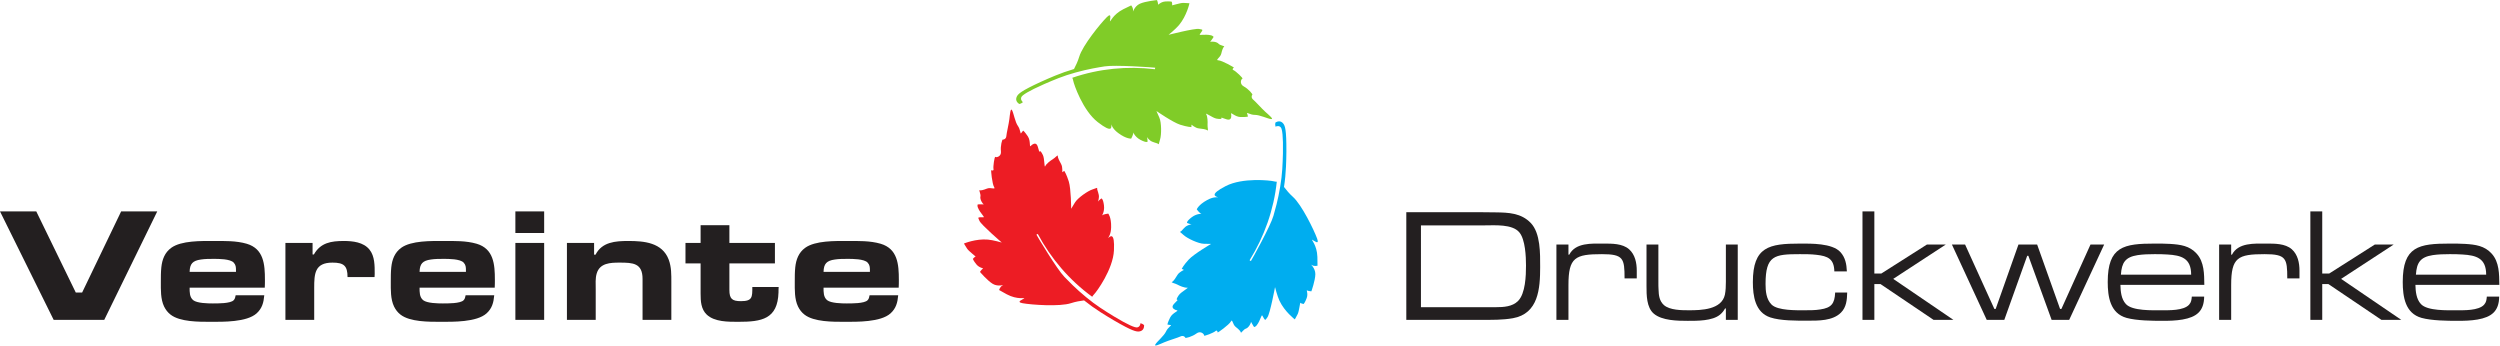 <?xml version="1.0" encoding="UTF-8" standalone="no"?>
<!-- Created with Inkscape (http://www.inkscape.org/) -->

<svg
   version="1.1"
   id="svg2"
   xml:space="preserve"
   width="359.853"
   height="49.733"
   viewBox="0 0 359.853 49.733"
   sodipodi:docname="VD_Logo.eps"
   xmlns:inkscape="http://www.inkscape.org/namespaces/inkscape"
   xmlns:sodipodi="http://sodipodi.sourceforge.net/DTD/sodipodi-0.dtd"
   xmlns="http://www.w3.org/2000/svg"
   xmlns:svg="http://www.w3.org/2000/svg"><defs
     id="defs6"><clipPath
       clipPathUnits="userSpaceOnUse"
       id="clipPath54"><path
         d="m 1202.68,27.207 c -4.97,2.891 -9.99,6.035 -14.41,8.848 -5.68,3.606 -11.9,8.027 -17.68,12.668 -4.05,-0.52 -9.25,-1.399 -14.07,-2.988 -12.11,-4.016 -42.72,-1.809 -52.16,-0.09 -7.9,1.426 0.16,4.024 1.57,5.168 1.41,1.141 -7.35,-1.699 -18.83,4.5 -11.49,6.191 -8.13,4.699 -8.13,4.699 0,0 0.62,3.484 3.99,5.066 1.98,0.938 -5.04,-2.051 -10.89,1.445 -5.84,3.469 -13.87,12.949 -13.87,12.949 0,0 1.92,2.852 3.14,3.508 1.22,0.652 -3.56,0.469 -6.91,4.512 -3.36,4.031 -3.9,6.043 -3.9,6.043 0,0 2.1,2.5 2.95,2.355 0.85,-0.137 -7.24,5.781 -9.12,8.621 -1.89,2.851 -3.46,5.605 -3.46,5.605 0,0 12.72,5.371 25.75,4.258 5.62,-0.469 15.11,-3.184 15.11,-3.184 0,0 -22.2,19.043 -24.09,23.379 -0.99,2.285 -1.43,2.95 -1.12,3.555 0.2,0.324 3.54,0.469 5.22,0.313 2.51,-0.215 -3.22,4.035 -5.83,10.527 -0.61,1.504 -0.4,2.695 -0.31,3.183 0.1,0.567 7.54,0.02 6.55,0.352 -0.97,0.324 -4.29,5.234 -3.47,8.496 0.59,2.402 -2.04,7.149 -0.94,6.66 1.11,-0.476 4,0.168 8.03,1.797 4.03,1.66 9.75,-1.621 7.67,1.621 -2.09,3.223 -3.62,18.731 -3.09,18.281 0.54,-0.468 3,-0.917 2.42,1.29 -0.56,2.226 1.07,13.964 2.08,13.019 1.01,-0.953 6.66,0.41 5.96,6.047 -0.7,5.641 1.29,13.086 2.1,12.73 0.82,-0.351 3.52,0.622 3.75,3.731 0.2,3.098 2.58,12.808 3.25,18.199 0.68,5.371 1.19,12.797 2.93,9.59 1.72,-3.207 3.3,-12.719 6.27,-16.859 2.95,-4.133 2.56,-9.27 3.47,-7.864 0.91,1.403 2.33,2.793 2.33,2.793 0,0 1.71,-1.351 5,-6.297 3.29,-4.953 1.33,-12.222 3.05,-10.304 1.72,1.929 4.66,3.633 6.44,1.633 1.8,-2.004 2.45,-8.821 3.12,-7.704 0.64,1.11 1.73,0.184 3.63,-3.789 1.89,-3.949 1.35,-14.515 2.53,-11.898 1.17,2.629 5.62,5.957 8.19,7.519 2.6,1.567 5.53,5.278 5.35,3.45 -0.18,-1.828 1.91,-5.754 3.64,-8.887 1.74,-3.137 1.13,-8.652 1.13,-8.652 0.89,0.593 1.34,0.867 2.22,1.453 0,0 2.41,-3.575 4.88,-11.512 2.46,-7.949 2.56,-29.406 2.56,-29.406 0,0 1.08,1.699 4.05,6.699 2.96,4.98 13.89,12.598 18.89,14.16 5,1.555 5.38,2.336 5.13,1.145 -0.25,-1.184 0.79,-2.786 1.69,-6.828 0.73,-3.27 -0.59,-6.7 -0.93,-7.461 0.48,0.851 3.72,3.437 3.72,3.437 0,0 1.87,0.234 2.86,-7.43 0.99,-7.668 -3.08,-12.121 -1.89,-10.839 1.18,1.277 6.5,1.894 6.5,1.894 0,0 3.39,-3.769 3.13,-14.719 -0.15,-7.254 -2.52,-10.683 -3.46,-11.718 0.05,0.039 0.09,0.078 0.15,0.117 2.28,1.64 7.32,7.148 6.35,-13.399 -0.98,-20.554 -18.85,-44.812 -21.38,-47.343 -0.85,-0.848 -1.55,-1.816 -2.11,-2.715 -24.49,17.793 -44.52,41.23 -58.76,67.851 -0.59,-0.312 -0.87,-0.476 -1.46,-0.789 0,-0.011 0.01,-0.019 0.01,-0.019 v 0 c 0.88,-1.797 22.2,-37.395 30.13,-45.508 2.2,-2.258 5.33,-5.508 9.09,-9.141 8.49,-8.215 19.87,-17.785 29.84,-24.348 4.4,-2.891 9.35,-6.102 14.26,-9.051 16.05,-9.699 23.12,-12.453 25.42,-12.101 2.86,0.441 3.49,3.183 3.64,4.562 1.81,-0.617 2.77,-1.027 3.49,-1.77 0.16,-0.184 0.24,-0.273 0.41,-0.449 -0.01,-0.195 -0.01,-0.281 -0.02,-0.469 0,-1.641 -0.51,-5.496 -5.05,-6.211 -3.17,-0.496 -7.51,0.254 -27.7,12.012"
         id="path52" /></clipPath><clipPath
       clipPathUnits="userSpaceOnUse"
       id="clipPath64"><path
         d="m 1389.09,209.762 c -0.02,-5.754 -0.23,-11.657 -0.46,-16.899 -0.28,-6.73 -0.99,-14.328 -2.13,-21.652 2.46,-3.242 5.82,-7.305 9.61,-10.684 9.53,-8.476 22.92,-36.093 26.18,-45.136 2.71,-7.539 -3.57,-1.875 -5.26,-1.219 -1.7,0.652 5.14,-5.508 5.52,-18.567 0.37,-13.047 -0.02,-9.375 -0.02,-9.375 0,0 -3.32,-1.219 -6.39,0.91 -1.78,1.25 4.31,-3.34 4.21,-10.137 -0.09,-6.809 -4.29,-18.488 -4.29,-18.488 0,0 -3.42,0.227 -4.6,0.957 -1.18,0.742 1.37,-3.301 -0.45,-8.23 -1.83,-4.934 -3.3,-6.418 -3.3,-6.418 0,0 -3.2,0.578 -3.5,1.387 -0.31,0.801 -1.38,-9.16 -2.9,-12.207 -1.53,-3.066 -3.14,-5.801 -3.14,-5.801 0,0 -11,8.34 -16.56,20.156 -2.4,5.117 -4.79,14.688 -4.79,14.688 0,0 -5.39,-28.75 -8.21,-32.547 -1.48,-2.004 -1.83,-2.727 -2.52,-2.746 -0.38,0 -2.16,2.832 -2.89,4.367 -1.05,2.273 -1.87,-4.797 -6.19,-10.324 -0.99,-1.27 -2.13,-1.688 -2.6,-1.855 -0.54,-0.195 -3.79,6.523 -3.57,5.488 0.2,-0.996 -2.39,-6.316 -5.63,-7.246 -2.38,-0.684 -5.17,-5.34 -5.3,-4.141 -0.14,1.211 -2.14,3.391 -5.57,6.055 -3.45,2.656 -3.46,9.258 -5.23,5.832 -1.77,-3.418 -14.43,-12.5 -14.3,-11.809 0.15,0.684 -0.7,3.047 -2.33,1.445 -1.63,-1.602 -12.63,-6.055 -12.3,-4.707 0.32,1.348 -3.7,5.566 -8.23,2.129 -4.53,-3.418 -11.97,-5.43 -12.08,-4.539 -0.08,0.887 -2.28,2.742 -5.08,1.375 -2.81,-1.367 -12.4,-4.16 -17.41,-6.27 -4.99,-2.109 -11.68,-5.371 -9.76,-2.273 1.92,3.094 9.36,9.227 11.47,13.855 2.1,4.629 6.75,6.867 5.07,6.953 -1.66,0.078 -3.58,0.625 -3.58,0.625 0,0 0.31,2.148 2.95,7.481 2.64,5.312 9.93,7.258 7.4,7.785 -2.53,0.516 -5.47,2.215 -4.63,4.773 0.84,2.539 6.4,6.516 5.11,6.543 -1.29,0 -1.02,1.406 1.47,5.039 2.47,3.613 11.9,8.418 9.03,8.137 -2.87,-0.293 -7.96,1.883 -10.61,3.34 -2.67,1.453 -7.34,2.137 -5.66,2.898 1.67,0.762 4.03,4.531 5.87,7.598 1.86,3.066 6.94,5.305 6.94,5.305 -0.95,0.476 -1.42,0.711 -2.38,1.199 0,0 1.9,3.867 7.54,9.98 5.66,6.113 24.18,16.914 24.18,16.914 0,0 -2.01,0.098 -7.81,0.156 -5.8,0.078 -17.86,5.742 -21.71,9.289 -3.86,3.543 -4.73,3.485 -3.56,3.868 1.14,0.359 2.01,2.078 5.06,4.871 2.47,2.265 6.09,2.843 6.93,2.929 -0.99,-0.007 -4.83,1.504 -4.83,1.504 0,0 -1.16,1.516 5,6.192 6.14,4.687 12.03,3.398 10.33,3.789 -1.7,0.39 -4.9,4.679 -4.9,4.679 0,0 1.59,4.813 11.18,10.079 6.36,3.484 10.51,3.152 11.89,2.859 -0.07,0.012 -0.12,0.039 -0.18,0.07 -2.56,1.141 -9.84,2.762 8.43,12.196 18.28,9.433 48.23,6.085 51.67,5.156 1.17,-0.301 2.37,-0.449 3.42,-0.489 -3.16,-30.085 -13.46,-59.14 -29.37,-84.793 0.57,-0.352 0.85,-0.519 1.41,-0.879 0.01,0.008 0.01,0.019 0.01,0.019 0.01,0.008 0.01,0.008 0.01,0.008 1.11,1.66 21.28,37.922 24.34,48.84 0.86,3.035 2.11,7.371 3.38,12.441 2.86,11.473 5.46,26.102 6.16,38.028 0.3,5.242 0.59,11.14 0.71,16.875 0.37,18.757 -0.78,26.234 -2.24,28.054 -1.8,2.25 -4.52,1.43 -5.77,0.879 -0.37,1.871 -0.5,2.902 -0.2,3.891 0.07,0.242 0.1,0.363 0.16,0.582 0.18,0.097 0.27,0.137 0.43,0.23 1.43,0.809 5.01,2.301 7.89,-1.269 2.03,-2.492 3.55,-6.633 3.46,-30"
         id="path62" /></clipPath><clipPath
       clipPathUnits="userSpaceOnUse"
       id="clipPath74"><path
         d="m 1123.72,284.609 c 5.23,2.414 10.67,4.723 15.52,6.731 6.22,2.59 13.4,5.148 20.51,7.219 1.91,3.601 4.17,8.371 5.62,13.234 3.65,12.215 23.03,36.031 29.85,42.789 5.7,5.648 3.21,-2.453 3.32,-4.258 0.14,-1.812 2.83,6.985 14.5,12.844 11.67,5.859 8.5,3.961 8.5,3.961 0,0 2.51,-2.5 1.88,-6.168 -0.37,-2.16 1.21,5.301 7.42,8.086 6.2,2.805 18.56,3.933 18.56,3.933 0,0 1.24,-3.199 1.08,-4.582 -0.18,-1.367 2.42,2.641 7.65,3.071 5.24,0.429 7.2,-0.266 7.2,-0.266 0,0 0.84,-3.152 0.24,-3.762 -0.6,-0.621 8.87,2.61 12.29,2.52 3.41,-0.094 6.56,-0.379 6.56,-0.379 0,0 -2.9,-13.512 -11.27,-23.543 -3.61,-4.328 -11.27,-10.539 -11.27,-10.539 0,0 28.33,7.258 32.95,6.32 2.46,-0.511 3.25,-0.519 3.56,-1.132 0.16,-0.336 -1.64,-3.157 -2.74,-4.458 -1.61,-1.917 5.16,0.333 11.99,-1.25 1.57,-0.371 2.43,-1.218 2.78,-1.57 0.41,-0.41 -4.32,-6.199 -3.48,-5.566 0.82,0.605 6.75,0.508 8.96,-2.031 1.63,-1.872 7.03,-2.434 5.98,-3.063 -1.02,-0.629 -2.15,-3.359 -3.12,-7.609 -0.97,-4.25 -6.93,-7.051 -3.09,-7.2 3.86,-0.144 17.44,-7.789 16.76,-7.961 -0.69,-0.171 -2.47,-1.929 -0.33,-2.73 2.14,-0.809 10.83,-8.879 9.47,-9.16 -1.36,-0.277 -3.49,-5.688 1.54,-8.348 5.02,-2.672 9.98,-8.558 9.21,-9.035 -0.75,-0.457 -1.5,-3.227 0.91,-5.199 2.42,-1.957 9.02,-9.457 13.05,-13.106 4,-3.632 9.79,-8.32 6.18,-7.898 -3.62,0.43 -12.32,4.59 -17.41,4.535 -5.08,-0.059 -9.07,3.211 -8.43,1.66 0.62,-1.539 0.94,-3.511 0.94,-3.511 0,0 -2.08,-0.625 -8.02,-0.477 -5.95,0.141 -10.78,5.922 -10.19,3.406 0.6,-2.519 0.3,-5.898 -2.37,-6.207 -2.66,-0.32 -8.62,3.039 -8.08,1.871 0.52,-1.179 -0.85,-1.531 -5.19,-0.801 -4.33,0.708 -12.67,7.219 -11.2,4.743 1.47,-2.473 1.65,-8.024 1.45,-11.032 -0.19,-3.023 1.16,-7.539 -0.23,-6.351 -1.4,1.199 -5.8,1.734 -9.37,2.109 -3.56,0.379 -7.73,4.043 -7.73,4.043 -0.03,-1.058 -0.05,-1.594 -0.1,-2.652 0,0 -4.3,0.078 -12.21,2.609 -7.93,2.543 -25.56,14.774 -25.56,14.774 0,0 0.77,-1.875 3.15,-7.164 2.4,-5.278 2.36,-18.606 0.77,-23.586 -1.6,-4.993 -1.18,-5.754 -2.01,-4.864 -0.81,0.883 -2.72,0.942 -6.55,2.524 -3.09,1.289 -5.15,4.324 -5.58,5.047 0.42,-0.887 0.69,-5.02 0.69,-5.02 0,0 -0.9,-1.68 -7.74,1.91 -6.84,3.59 -8.16,9.469 -7.79,7.77 0.37,-1.699 -2.19,-6.41 -2.19,-6.41 0,0 -5.03,-0.606 -13.84,5.871 -5.85,4.297 -7.31,8.191 -7.61,9.566 0.01,-0.066 0.01,-0.117 0.01,-0.195 0.05,-2.813 1.65,-10.094 -14.62,2.492 -16.28,12.578 -25.89,41.137 -26.52,44.649 -0.21,1.191 -0.59,2.328 -1,3.3 28.6,9.848 59.3,12.805 89.27,9.219 0.08,0.656 0.11,0.988 0.19,1.648 -0.01,0 -0.02,0 -0.02,0 -0.01,0 -0.01,0 -0.01,0 -1.96,0.309 -43.37,3.262 -54.54,1.422 -3.13,-0.511 -7.58,-1.203 -12.71,-2.203 -11.6,-2.25 -25.96,-6.07 -37.07,-10.476 -4.88,-1.953 -10.35,-4.16 -15.58,-6.493 -17.17,-7.589 -23.47,-11.8 -24.49,-13.878 -1.28,-2.59 0.6,-4.688 1.63,-5.602 -1.54,-1.129 -2.41,-1.691 -3.43,-1.84 -0.25,-0.031 -0.37,-0.051 -0.6,-0.09 -0.16,0.118 -0.24,0.18 -0.39,0.297 -1.34,0.946 -4.2,3.563 -2.18,7.692 1.39,2.882 4.51,6.011 25.72,15.8"
         id="path72" /></clipPath></defs><sodipodi:namedview
     id="namedview4"
     pagecolor="#ffffff"
     bordercolor="#666666"
     borderopacity="1.0"
     inkscape:pageshadow="2"
     inkscape:pageopacity="0.0"
     inkscape:pagecheckerboard="0" /><g
     id="g8"
     inkscape:groupmode="layer"
     inkscape:label="ink_ext_XXXXXX"
     transform="matrix(1.333,0,0,-1.333,0,49.733)"><g
       id="g10"
       transform="scale(0.1)"><path
         d="M 112.566,27.695 H 57.949 L 0,144.824 H 39.16 L 81.836,57.199 h 6.844 l 42.148,87.625 h 38.985 L 112.566,27.695"
         style="fill:#231f20;fill-opacity:1;fill-rule:nonzero;stroke:none"
         id="path12" /><path
         d="m 254.813,81.438 c 0,3.152 -0.172,5.613 -2.458,8.074 -3.683,4.043 -16.332,4.043 -21.425,4.043 -4.739,0 -9.485,0 -14.043,-0.703 -8.782,-1.23 -11.946,-4.57 -12.121,-13.348 h 50.047 z m 31.085,-18.977 h -81.132 c 0,-4.734 -0.176,-10.176 3.867,-13.516 4.211,-3.34 15.976,-3.516 21.074,-3.516 5.09,0 19.316,-0.176 22.648,3.516 1.407,1.406 1.754,3.34 2.11,5.274 h 30.906 c -0.703,-7.91 -2.285,-14.051 -8.254,-19.492 -10.711,-9.668 -36.355,-9.141 -49.871,-9.141 -12.297,0 -32.844,-0.176 -43.027,7.734 -3.164,2.453 -5.274,5.266 -7.024,8.77 -3.867,8.086 -3.511,18.098 -3.511,26.699 0,5.273 0,10.539 0.527,15.625 0.879,8.438 3.687,15.988 10.711,21.074 10.891,7.91 32.668,7.383 45.476,7.383 11.77,0 24.59,0.352 36.008,-2.988 18.438,-5.449 19.668,-22.305 19.668,-38.985 0,-2.812 0,-5.625 -0.176,-8.438"
         style="fill:#231f20;fill-opacity:1;fill-rule:nonzero;stroke:none"
         id="path14" /><path
         d="m 404.434,73.887 h -29.153 c 0,12.285 -4.031,15.625 -16.328,15.625 -19.14,0 -19.668,-12.117 -19.668,-27.402 V 27.695 h -31.082 v 83.067 h 29.324 V 98.293 h 1.411 c 7.195,12.82 18.789,14.578 32.312,14.578 9.656,0 21.25,-1.23 27.742,-9.316 5.793,-7.188 5.617,-17.559 5.617,-26.336 0,-1.047 -0.175,-2.277 -0.175,-3.332"
         style="fill:#231f20;fill-opacity:1;fill-rule:nonzero;stroke:none"
         id="path16" /><path
         d="m 503.125,81.438 c 0,3.152 -0.176,5.613 -2.461,8.074 -3.684,4.043 -16.328,4.043 -21.426,4.043 -4.734,0 -9.48,0 -14.043,-0.703 -8.777,-1.23 -11.941,-4.57 -12.121,-13.348 h 50.051 z m 31.086,-18.977 h -81.137 c 0,-4.734 -0.176,-10.176 3.867,-13.516 4.211,-3.34 15.981,-3.516 21.079,-3.516 5.085,0 19.316,-0.176 22.644,3.516 1.406,1.406 1.758,3.34 2.109,5.274 h 30.911 c -0.704,-7.91 -2.289,-14.051 -8.254,-19.492 -10.711,-9.668 -36.36,-9.141 -49.871,-9.141 -12.297,0 -32.844,-0.176 -43.032,7.734 -3.164,2.453 -5.269,5.266 -7.019,8.77 -3.867,8.086 -3.516,18.098 -3.516,26.699 0,5.273 0,10.539 0.528,15.625 0.878,8.438 3.691,15.988 10.71,21.074 10.891,7.91 32.668,7.383 45.481,7.383 11.769,0 24.59,0.352 36.008,-2.988 18.433,-5.449 19.668,-22.305 19.668,-38.985 0,-2.812 0,-5.625 -0.176,-8.438"
         style="fill:#231f20;fill-opacity:1;fill-rule:nonzero;stroke:none"
         id="path18" /><path
         d="m 556.516,27.695 v 83.067 h 31.082 V 27.695 Z m 0,93.782 v 23.347 h 31.082 v -23.347 h -31.082"
         style="fill:#231f20;fill-opacity:1;fill-rule:nonzero;stroke:none"
         id="path20" /><path
         d="m 693.848,27.695 v 44.258 c 0,17.031 -10.364,17.559 -24.766,17.559 -9.836,0 -21.426,-0.351 -24.758,-11.766 -1.582,-5.266 -1.054,-11.418 -1.054,-16.855 V 27.695 h -31.082 v 83.067 h 29.328 V 98.117 h 1.582 c 7.019,13.699 21.422,14.754 35.293,14.754 17.039,0 36.707,-1.582 43.726,-20.195 2.988,-8.086 2.817,-16.16 2.817,-24.766 V 27.695 h -31.086"
         style="fill:#231f20;fill-opacity:1;fill-rule:nonzero;stroke:none"
         id="path22" /><path
         d="m 840.652,57.375 c -0.879,-28.977 -18.257,-31.789 -43.379,-31.789 -10.886,0 -25.632,-0.176 -34.07,7.734 -6.316,5.969 -6.672,14.746 -6.672,22.824 v 32.488 h -16.328 v 22.129 h 16.328 v 19.14 h 31.086 v -19.14 h 49.168 V 88.633 H 787.617 V 60.012 c 0,-9.66 2.988,-12.121 12.473,-12.121 12.469,0 12.293,4.395 12.293,15.274 h 28.445 c -0.176,-1.922 -0.176,-3.856 -0.176,-5.789"
         style="fill:#231f20;fill-opacity:1;fill-rule:nonzero;stroke:none"
         id="path24" /><path
         d="m 939.348,81.438 c 0,3.152 -0.176,5.613 -2.461,8.074 -3.684,4.043 -16.328,4.043 -21.426,4.043 -4.738,0 -9.484,0 -14.043,-0.703 -8.781,-1.23 -11.945,-4.57 -12.121,-13.348 h 50.051 z M 970.43,62.461 h -81.133 c 0,-4.734 -0.176,-10.176 3.867,-13.516 4.207,-3.34 15.977,-3.516 21.074,-3.516 5.086,0 19.317,-0.176 22.649,3.516 1.406,1.406 1.758,3.34 2.105,5.274 h 30.91 c -0.703,-7.91 -2.285,-14.051 -8.254,-19.492 -10.71,-9.668 -36.355,-9.141 -49.871,-9.141 -12.297,0 -32.839,-0.176 -43.027,7.734 -3.164,2.453 -5.273,5.266 -7.02,8.77 -3.871,8.086 -3.515,18.098 -3.515,26.699 0,5.273 0,10.539 0.523,15.625 0.879,8.438 3.696,15.988 10.715,21.074 10.891,7.91 32.664,7.383 45.481,7.383 11.765,0 24.586,0.352 36.004,-2.988 18.437,-5.449 19.667,-22.305 19.667,-38.985 0,-2.812 0,-5.625 -0.175,-8.438"
         style="fill:#231f20;fill-opacity:1;fill-rule:nonzero;stroke:none"
         id="path26" /><path
         d="m 1640.63,122.18 c -7.55,9.129 -26.69,7.547 -37.23,7.547 h -69.02 V 41.387 h 80.96 c 8.25,0 17.74,0.527 23.88,6.68 8.07,8.078 8.6,27.578 8.6,38.281 0,9.492 -0.7,28.105 -7.19,35.832 z m -7.03,-92.727 c -11.06,-1.934 -22.48,-1.758 -33.54,-1.758 h -81.49 V 143.945 H 1599 c 5.28,0 10.72,-0.175 15.99,-0.175 14.04,-0.176 27.57,-0.692 37.93,-11.407 10.71,-11.062 10.19,-33.367 10.19,-47.597 0,-23.184 -1.76,-50.391 -29.51,-55.312"
         style="fill:#231f20;fill-opacity:1;fill-rule:nonzero;stroke:none"
         id="path28" /><path
         d="m 1754.25,72.481 c 0,21.602 -1.23,26.164 -24.42,26.164 -28.97,0 -36.17,-3.508 -36.17,-33.371 V 27.695 h -13 v 81.309 h 13 V 98.117 h 0.88 c 6.85,13.172 24.23,11.942 36.88,11.942 9.13,0 20.54,0.175 27.74,-6.153 6.5,-5.789 8.26,-14.746 8.26,-22.996 v -8.43 h -13.17"
         style="fill:#231f20;fill-opacity:1;fill-rule:nonzero;stroke:none"
         id="path30" /><path
         d="m 1863.65,27.695 v 12.297 h -0.88 c -1.58,-2.812 -2.98,-4.57 -5.45,-6.672 -8.25,-6.856 -24.58,-6.68 -34.76,-6.68 -11.07,0 -27.76,0.176 -36.71,7.734 -7.9,6.66 -7.9,20.195 -7.9,29.668 v 44.961 h 12.82 V 67.91 c 0,-2.461 0,-5.098 0.18,-7.547 0.17,-6.144 0.88,-12.297 5.79,-16.691 6.33,-5.613 19.31,-5.613 27.22,-5.613 12.99,0 35.12,0.527 38.64,16.863 0.88,4.387 1.05,9.297 1.05,13.867 v 40.215 h 12.82 V 27.695 h -12.82"
         style="fill:#231f20;fill-opacity:1;fill-rule:nonzero;stroke:none"
         id="path32" /><path
         d="m 1987.98,35.598 c -8.96,-9.133 -24.59,-8.781 -36.52,-8.781 -11.77,0 -28.64,-0.176 -39.87,3.516 -16.34,5.441 -18.8,23.184 -18.8,38.105 0,38.282 17.57,41.621 50.93,41.621 11.77,0 34.6,0.527 43.56,-9.129 5.44,-5.969 6.68,-13.176 7.02,-20.899 h -13.52 c -0.35,13.523 -6.85,16.512 -19.32,17.91 -5.97,0.703 -11.94,0.703 -17.92,0.703 -27.56,0 -37.05,-1.406 -37.05,-32.141 0,-7.723 0.71,-16.504 6.5,-22.305 6.68,-6.668 27.22,-6.141 35.83,-6.141 5.61,0 11.24,0 16.68,0.879 12.12,1.758 15.63,6.316 16.16,18.262 h 12.99 c -0.18,-7.902 -0.87,-15.812 -6.67,-21.602"
         style="fill:#231f20;fill-opacity:1;fill-rule:nonzero;stroke:none"
         id="path34" /><path
         d="m 2087.9,27.695 -57.25,38.633 h -6.67 V 27.695 h -12.82 V 144.824 h 12.82 V 77.746 h 7.55 l 49.17,31.258 h 20.37 l -56.71,-37.051 64.97,-44.258 h -21.43"
         style="fill:#231f20;fill-opacity:1;fill-rule:nonzero;stroke:none"
         id="path36" /><path
         d="m 2234.37,27.695 h -18.97 l -25.12,69.199 h -1.23 L 2164.3,27.695 h -18.98 l -37.58,81.309 h 14.23 l 31.61,-69.539 h 1.4 l 24.59,69.539 h 20.2 l 24.76,-69.539 h 1.41 l 31.42,69.539 h 14.76 l -37.75,-81.309"
         style="fill:#231f20;fill-opacity:1;fill-rule:nonzero;stroke:none"
         id="path38" /><path
         d="m 2340.25,98.293 c -4.56,0.351 -9.13,0.351 -13.7,0.351 -6.14,0 -12.28,-0.176 -18.26,-1.055 -13.34,-2.102 -17.21,-8.078 -18.08,-21.074 h 75.86 c 0,17.742 -10.53,20.898 -25.82,21.777 z m -50.57,-32.844 c 0.17,-7.019 0.88,-15.273 5.96,-20.723 7.04,-7.547 28.99,-6.668 38.3,-6.668 8.07,0 23.87,-0.527 29.85,5.965 2.46,2.812 2.64,5.098 2.99,8.789 h 13.34 c -0.18,-15.984 -8.43,-22.129 -23.35,-24.766 -7.21,-1.23 -14.41,-1.406 -21.6,-1.406 -11.24,0 -27.93,0.176 -38.82,3.164 -17.74,4.922 -20.37,22.832 -20.37,38.809 0,38.457 17.39,41.446 50.92,41.446 5.45,0 10.89,0 16.52,-0.352 10.89,-0.703 20.9,-1.934 28.62,-10.535 8.25,-9.133 8.08,-22.129 8.25,-33.723 h -90.61"
         style="fill:#231f20;fill-opacity:1;fill-rule:nonzero;stroke:none"
         id="path40" /><path
         d="m 2469.86,72.481 c 0,21.602 -1.23,26.164 -24.41,26.164 -28.98,0 -36.17,-3.508 -36.17,-33.371 V 27.695 h -13 v 81.309 h 13 V 98.117 h 0.88 c 6.84,13.172 24.22,11.942 36.87,11.942 9.13,0 20.55,0.175 27.75,-6.153 6.5,-5.789 8.26,-14.746 8.26,-22.996 v -8.43 h -13.18"
         style="fill:#231f20;fill-opacity:1;fill-rule:nonzero;stroke:none"
         id="path42" /><path
         d="m 2571.53,27.695 -57.24,38.633 h -6.67 V 27.695 h -12.83 V 144.824 h 12.83 V 77.746 h 7.55 l 49.17,31.258 h 20.37 l -56.72,-37.051 64.97,-44.258 h -21.43"
         style="fill:#231f20;fill-opacity:1;fill-rule:nonzero;stroke:none"
         id="path44" /><path
         d="m 2658.82,98.293 c -4.56,0.351 -9.13,0.351 -13.7,0.351 -6.15,0 -12.29,-0.176 -18.26,-1.055 -13.34,-2.102 -17.21,-8.078 -18.09,-21.074 h 75.87 c 0,17.742 -10.54,20.898 -25.82,21.777 z m -50.58,-32.844 c 0.18,-7.019 0.88,-15.273 5.97,-20.723 7.03,-7.547 28.98,-6.668 38.29,-6.668 8.08,0 23.88,-0.527 29.85,5.965 2.46,2.812 2.64,5.098 2.99,8.789 h 13.34 c -0.17,-15.984 -8.43,-22.129 -23.36,-24.766 -7.19,-1.23 -14.39,-1.406 -21.59,-1.406 -11.24,0 -27.93,0.176 -38.82,3.164 -17.73,4.922 -20.37,22.832 -20.37,38.809 0,38.457 17.39,41.446 50.93,41.446 5.45,0 10.89,0 16.51,-0.352 10.89,-0.703 20.9,-1.934 28.63,-10.535 8.25,-9.133 8.07,-22.129 8.25,-33.723 h -90.62"
         style="fill:#231f20;fill-opacity:1;fill-rule:nonzero;stroke:none"
         id="path46" /><g
         id="g48"><g
           id="g50"
           clip-path="url(#clipPath54)"><path
             d="m 1040.9,14.699 h 194.55 V 257.168 H 1040.9 V 14.699"
             style="fill:#ed1c24;fill-opacity:1;fill-rule:nonzero;stroke:none"
             id="path56" /></g></g><g
         id="g58"><g
           id="g60"
           clip-path="url(#clipPath64)"><path
             d="M 1480.82,75.91 1270.83,-45.32 1173.55,123.164 1383.54,244.398 1480.82,75.91"
             style="fill:#00adef;fill-opacity:1;fill-rule:nonzero;stroke:none"
             id="path66" /></g></g><g
         id="g68"><g
           id="g70"
           clip-path="url(#clipPath74)"><path
             d="M 1206.27,424.313 1404.88,285.238 1293.3,125.871 1094.68,264.953 1206.27,424.313"
             style="fill:#80cc28;fill-opacity:1;fill-rule:nonzero;stroke:none"
             id="path76" /></g></g></g></g></svg>
